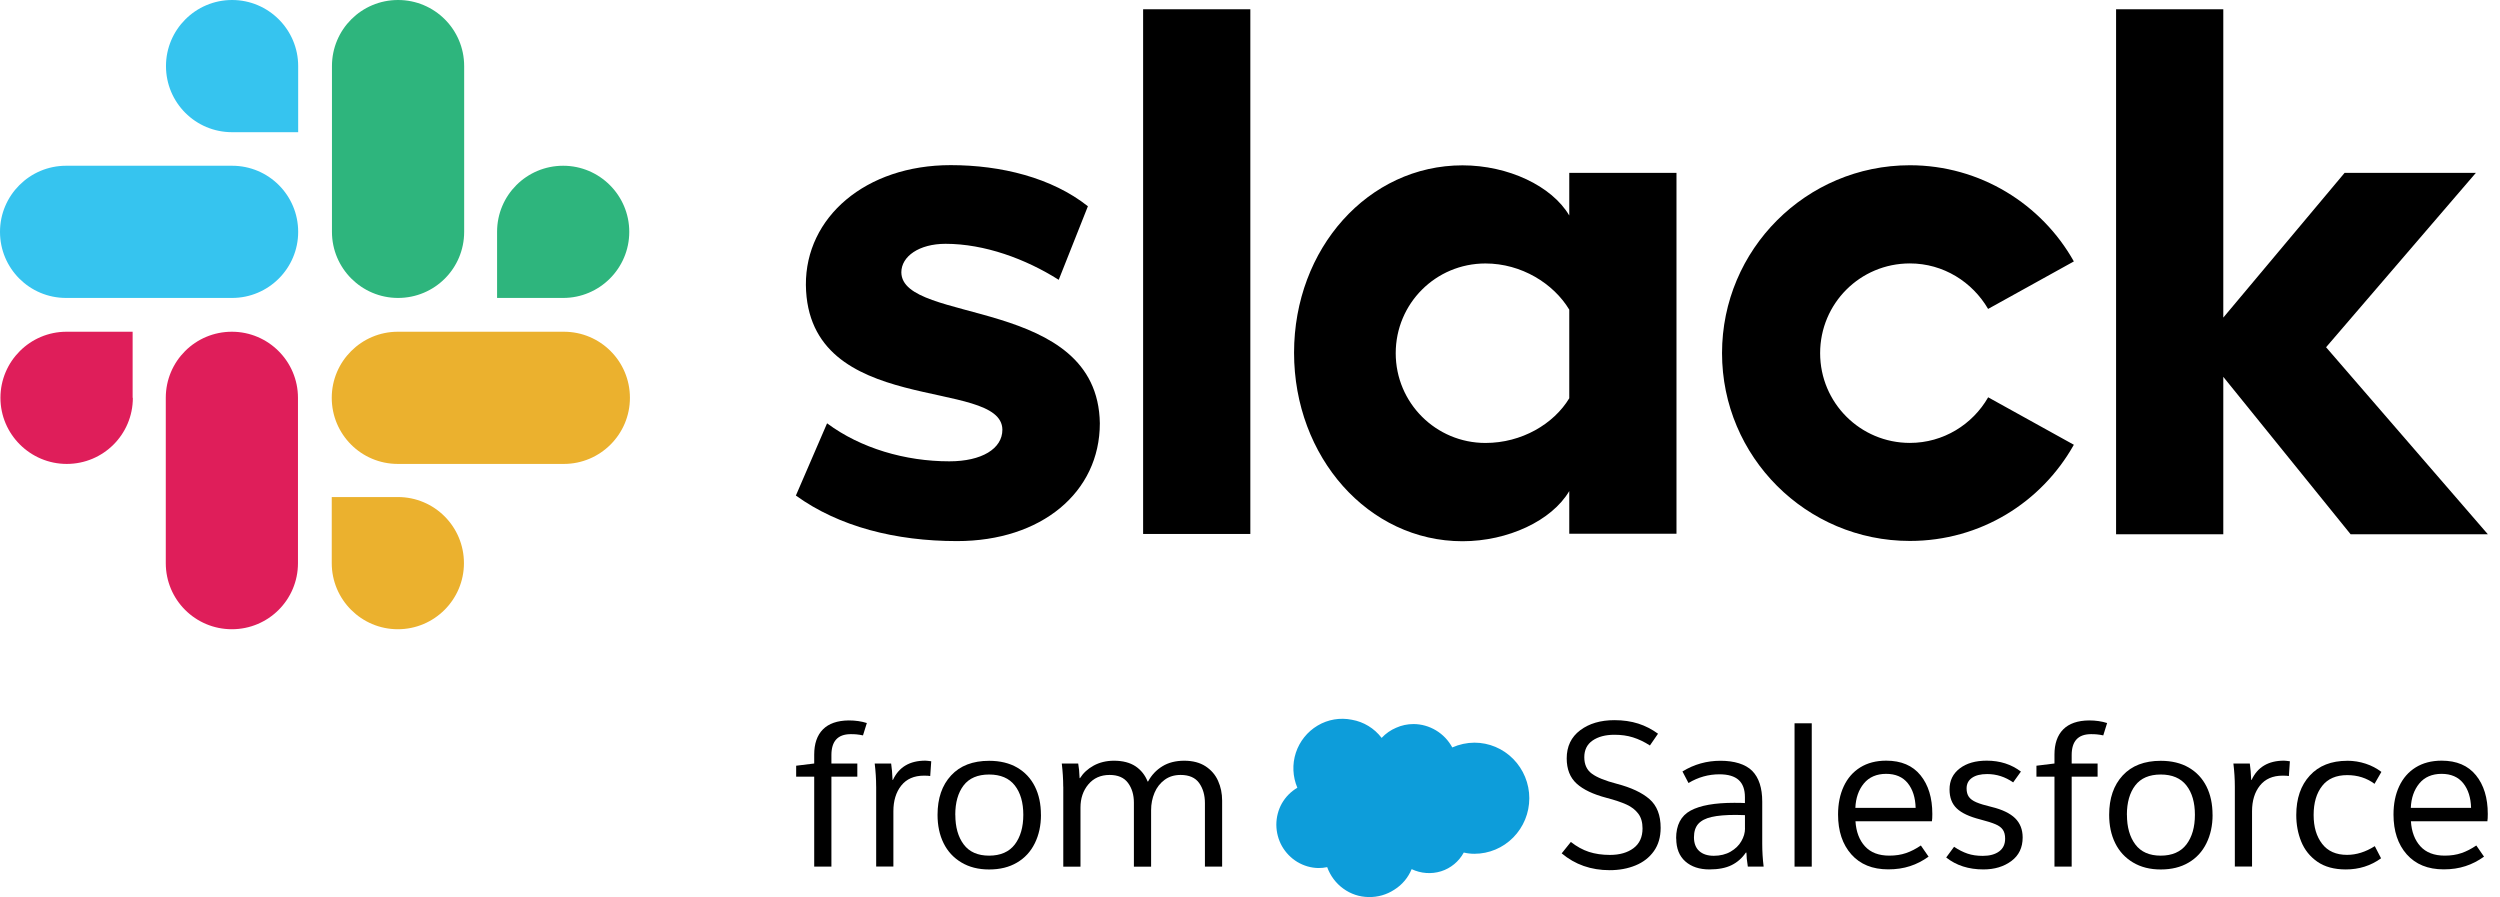 <svg width="170" height="61" viewBox="0 0 170 61" fill="none" xmlns="http://www.w3.org/2000/svg"><path d="M58.944 49.17L58.683 50.007C58.388 49.943 58.105 49.916 57.83 49.923C56.966 49.931 56.536 50.406 56.536 51.343V51.919H58.298V52.813H56.536V58.927H55.366V52.813H54.139V52.069L55.366 51.918V51.314C55.366 50.571 55.562 50.001 55.958 49.6C56.354 49.201 56.939 48.997 57.72 48.989C58.169 48.989 58.577 49.049 58.947 49.166H58.942L58.944 49.17Z" fill="#000"/><path d="M59.578 53.49C59.578 52.977 59.544 52.452 59.48 51.921H60.598C60.644 52.234 60.678 52.603 60.693 53.034H60.72C61.124 52.163 61.859 51.725 62.924 51.725C62.996 51.725 63.131 51.741 63.324 51.766L63.255 52.77C63.165 52.752 63.022 52.744 62.829 52.744C62.158 52.744 61.644 52.97 61.285 53.419C60.927 53.868 60.75 54.453 60.75 55.166V58.924H59.58V53.486V53.49H59.578Z" fill="#000"/><path d="M70.786 55.407C70.786 56.132 70.647 56.776 70.366 57.343C70.087 57.91 69.684 58.347 69.155 58.656C68.627 58.969 67.997 59.124 67.261 59.124C66.526 59.124 65.907 58.965 65.375 58.648C64.842 58.33 64.438 57.893 64.163 57.334C63.887 56.776 63.753 56.13 63.753 55.407C63.753 54.286 64.059 53.395 64.674 52.731C65.288 52.066 66.15 51.735 67.263 51.735C68.007 51.735 68.64 51.889 69.168 52.195C69.696 52.504 70.096 52.931 70.372 53.482C70.648 54.033 70.783 54.674 70.783 55.41L70.787 55.405L70.786 55.407ZM64.962 55.407C64.962 56.241 65.151 56.912 65.532 57.422C65.913 57.932 66.491 58.184 67.26 58.184C68.029 58.184 68.623 57.928 69.007 57.422C69.392 56.912 69.585 56.241 69.585 55.407C69.585 54.572 69.392 53.905 69.007 53.411C68.621 52.916 68.036 52.667 67.26 52.667C66.484 52.667 65.902 52.916 65.523 53.411C65.147 53.905 64.958 54.574 64.958 55.407H64.962Z" fill="#000"/><path d="M72.299 53.49C72.299 52.977 72.264 52.452 72.201 51.921H73.318C73.364 52.17 73.398 52.499 73.413 52.914H73.44C73.66 52.567 73.969 52.279 74.368 52.061C74.767 51.843 75.228 51.729 75.753 51.729C76.35 51.729 76.837 51.858 77.214 52.106C77.591 52.36 77.867 52.707 78.04 53.145H78.067C78.305 52.703 78.629 52.36 79.044 52.106C79.455 51.853 79.953 51.729 80.531 51.729C81.109 51.729 81.591 51.858 81.976 52.106C82.361 52.36 82.647 52.687 82.829 53.099C83.013 53.507 83.105 53.956 83.105 54.442V58.929H81.935V54.609C81.935 54.069 81.803 53.613 81.543 53.246C81.282 52.881 80.86 52.696 80.282 52.696C79.86 52.696 79.497 52.804 79.195 53.027C78.894 53.249 78.663 53.54 78.508 53.907C78.354 54.272 78.275 54.669 78.275 55.092V58.934H77.105V54.582C77.105 54.05 76.973 53.601 76.705 53.239C76.438 52.877 76.022 52.696 75.453 52.696C74.845 52.696 74.367 52.911 74.008 53.337C73.65 53.764 73.473 54.288 73.473 54.915V58.934H72.303V53.493L72.299 53.49Z" fill="#000"/><path d="M106.2 58.022L106.819 57.252C107.215 57.565 107.622 57.788 108.046 57.928C108.468 58.064 108.944 58.135 109.476 58.135C110.136 58.135 110.673 57.98 111.08 57.675C111.488 57.368 111.692 56.919 111.692 56.332C111.692 55.921 111.597 55.584 111.401 55.327C111.209 55.071 110.941 54.863 110.601 54.708C110.261 54.554 109.812 54.402 109.25 54.255C108.34 54.017 107.66 53.693 107.211 53.285C106.762 52.877 106.536 52.304 106.536 51.572C106.536 50.756 106.841 50.119 107.452 49.658C108.064 49.198 108.84 48.971 109.784 48.971C110.38 48.971 110.92 49.051 111.403 49.205C111.886 49.36 112.33 49.59 112.745 49.892L112.194 50.693C111.809 50.443 111.425 50.262 111.043 50.142C110.662 50.021 110.243 49.964 109.782 49.964C109.167 49.964 108.673 50.096 108.295 50.357C107.917 50.617 107.732 50.998 107.732 51.493C107.732 51.987 107.905 52.361 108.249 52.613C108.592 52.865 109.155 53.092 109.937 53.296C110.918 53.552 111.66 53.9 112.166 54.341C112.672 54.783 112.924 55.432 112.924 56.296C112.924 56.919 112.77 57.446 112.464 57.877C112.158 58.308 111.743 58.632 111.218 58.847C110.694 59.063 110.109 59.172 109.456 59.172C108.189 59.172 107.102 58.791 106.196 58.029V58.022H106.2Z" fill="#000"/><path d="M113.976 57.014C113.976 56.105 114.305 55.475 114.961 55.12C115.618 54.766 116.605 54.592 117.927 54.592C118.249 54.592 118.489 54.596 118.655 54.608V54.208C118.655 53.684 118.512 53.295 118.229 53.038C117.945 52.782 117.508 52.653 116.923 52.653C116.179 52.653 115.478 52.848 114.818 53.245L114.407 52.46C115.196 51.973 116.06 51.732 116.995 51.732C117.93 51.732 118.693 51.963 119.15 52.419C119.603 52.88 119.832 53.574 119.832 54.51V57.374C119.832 57.88 119.862 58.397 119.927 58.928H118.852C118.788 58.524 118.757 58.207 118.757 57.978H118.716C118.46 58.354 118.135 58.638 117.746 58.83C117.358 59.023 116.852 59.121 116.24 59.121C115.56 59.121 115.013 58.939 114.603 58.577C114.192 58.214 113.984 57.693 113.984 57.014H113.976ZM118.657 56.339V55.429L118.038 55.414C117.351 55.414 116.8 55.459 116.393 55.554C115.985 55.645 115.683 55.803 115.484 56.021C115.287 56.24 115.189 56.55 115.189 56.942C115.189 57.334 115.309 57.656 115.547 57.87C115.785 58.085 116.117 58.194 116.54 58.194C116.964 58.194 117.363 58.099 117.683 57.911C118.005 57.723 118.25 57.489 118.412 57.201C118.577 56.918 118.661 56.628 118.661 56.333L118.657 56.337V56.339Z" fill="#000"/><path d="M123.199 49.184H122.029V58.931H123.199V49.184Z" fill="#000"/><path d="M131.377 55.844H126.172C126.218 56.561 126.433 57.128 126.818 57.55C127.204 57.972 127.755 58.183 128.471 58.183C128.894 58.183 129.272 58.126 129.608 58.01C129.943 57.897 130.279 57.723 130.619 57.493L131.143 58.252C130.746 58.536 130.329 58.754 129.882 58.897C129.438 59.044 128.943 59.117 128.403 59.117C127.328 59.117 126.494 58.776 125.891 58.098C125.29 57.419 124.988 56.517 124.988 55.385C124.988 54.66 125.117 54.023 125.374 53.472C125.63 52.921 126.004 52.49 126.494 52.185C126.984 51.88 127.573 51.725 128.263 51.725C129.282 51.725 130.059 52.057 130.595 52.718C131.13 53.378 131.398 54.254 131.398 55.349C131.398 55.567 131.391 55.734 131.371 55.843L131.375 55.847L131.377 55.844ZM130.263 54.935C130.245 54.237 130.066 53.678 129.728 53.256C129.388 52.834 128.898 52.622 128.256 52.622C127.614 52.622 127.102 52.841 126.743 53.275C126.385 53.712 126.192 54.264 126.165 54.935H130.268H130.263Z" fill="#000"/><path d="M137.418 52.474L136.894 53.203C136.354 52.826 135.765 52.636 135.132 52.636C134.69 52.636 134.347 52.719 134.102 52.889C133.853 53.059 133.728 53.3 133.728 53.615C133.728 53.844 133.778 54.034 133.88 54.181C133.982 54.329 134.152 54.453 134.39 54.555C134.628 54.657 134.979 54.764 135.435 54.873C136.152 55.047 136.68 55.303 137.024 55.635C137.367 55.97 137.541 56.408 137.541 56.948C137.541 57.635 137.285 58.17 136.772 58.551C136.259 58.932 135.625 59.121 134.874 59.121C133.863 59.121 133.021 58.849 132.341 58.309L132.877 57.581C133.19 57.792 133.496 57.947 133.798 58.048C134.099 58.15 134.442 58.199 134.832 58.199C135.299 58.199 135.669 58.097 135.941 57.897C136.213 57.697 136.349 57.407 136.349 57.029C136.349 56.779 136.299 56.58 136.197 56.428C136.095 56.276 135.929 56.149 135.696 56.051C135.462 55.949 135.111 55.84 134.643 55.718C133.919 55.533 133.391 55.288 133.062 54.975C132.731 54.662 132.568 54.231 132.568 53.68C132.568 53.084 132.798 52.609 133.262 52.254C133.727 51.899 134.337 51.725 135.099 51.725C135.997 51.725 136.775 51.974 137.424 52.469L137.42 52.473L137.418 52.474Z" fill="#000"/><path d="M143.283 49.17L143.022 50.007C142.727 49.943 142.445 49.916 142.169 49.923C141.305 49.931 140.874 50.406 140.874 51.343V51.919H142.637V52.813H140.874V58.927H139.704V52.813H138.478V52.069L139.704 51.918V51.314C139.704 50.571 139.901 50.001 140.297 49.6C140.693 49.201 141.278 48.997 142.059 48.989C142.508 48.989 142.916 49.049 143.285 49.166H143.281L143.283 49.17Z" fill="#000"/><path d="M150.456 55.407C150.456 56.132 150.317 56.776 150.036 57.343C149.757 57.91 149.354 58.347 148.825 58.656C148.297 58.969 147.667 59.124 146.931 59.124C146.196 59.124 145.577 58.965 145.045 58.648C144.512 58.33 144.108 57.893 143.834 57.334C143.557 56.776 143.423 56.13 143.423 55.407C143.423 54.286 143.729 53.395 144.343 52.731C144.958 52.066 145.819 51.735 146.933 51.735C147.677 51.735 148.31 51.889 148.838 52.195C149.366 52.504 149.766 52.931 150.042 53.482C150.317 54.033 150.453 54.674 150.453 55.41L150.457 55.405L150.456 55.407ZM144.632 55.407C144.632 56.241 144.821 56.912 145.202 57.422C145.583 57.932 146.161 58.184 146.93 58.184C147.699 58.184 148.293 57.928 148.677 57.422C149.062 56.912 149.254 56.241 149.254 55.407C149.254 54.572 149.062 53.905 148.677 53.411C148.291 52.916 147.706 52.667 146.93 52.667C146.154 52.667 145.572 52.916 145.195 53.411C144.818 53.905 144.628 54.574 144.628 55.407H144.632Z" fill="#000"/><path d="M151.969 53.49C151.969 52.977 151.935 52.452 151.871 51.921H152.987C153.032 52.234 153.066 52.603 153.082 53.034H153.109C153.513 52.163 154.248 51.725 155.313 51.725C155.385 51.725 155.52 51.741 155.712 51.766L155.644 52.77C155.554 52.752 155.411 52.744 155.218 52.744C154.547 52.744 154.034 52.97 153.674 53.419C153.316 53.868 153.139 54.453 153.139 55.166V58.924H151.969V53.486V53.49Z" fill="#000"/><path d="M159.606 51.731C160.048 51.731 160.466 51.799 160.867 51.931C161.268 52.062 161.622 52.251 161.935 52.489L161.468 53.3C160.935 52.904 160.317 52.708 159.611 52.708C158.86 52.708 158.29 52.953 157.905 53.445C157.52 53.936 157.327 54.595 157.327 55.418C157.327 56.241 157.52 56.878 157.905 57.38C158.29 57.881 158.856 58.131 159.599 58.131C160.234 58.131 160.86 57.934 161.486 57.538L161.912 58.364C161.214 58.87 160.418 59.122 159.516 59.122C158.727 59.122 158.078 58.945 157.576 58.594C157.071 58.24 156.708 57.782 156.482 57.224C156.255 56.666 156.146 56.062 156.146 55.421C156.146 54.3 156.452 53.405 157.067 52.738C157.681 52.066 158.531 51.734 159.613 51.734L159.606 51.729V51.731Z" fill="#000"/><path d="M169.147 55.844H163.942C163.988 56.561 164.203 57.128 164.588 57.55C164.973 57.972 165.524 58.183 166.241 58.183C166.663 58.183 167.042 58.126 167.377 58.01C167.713 57.897 168.049 57.723 168.389 57.493L168.913 58.252C168.516 58.536 168.098 58.754 167.652 58.897C167.207 59.044 166.713 59.117 166.173 59.117C165.098 59.117 164.264 58.776 163.66 58.098C163.06 57.419 162.758 56.517 162.758 55.385C162.758 54.66 162.886 54.023 163.143 53.472C163.4 52.921 163.774 52.49 164.264 52.185C164.754 51.881 165.343 51.725 166.033 51.725C167.051 51.725 167.829 52.057 168.365 52.718C168.9 53.378 169.169 54.254 169.169 55.349C169.169 55.567 169.162 55.734 169.142 55.843L169.147 55.847V55.844ZM168.033 54.935C168.015 54.237 167.836 53.678 167.498 53.256C167.158 52.834 166.668 52.622 166.026 52.622C165.384 52.622 164.871 52.841 164.513 53.275C164.155 53.712 163.962 54.264 163.935 54.935H168.037H168.033Z" fill="#000"/><path d="M93.951 50.177C94.23 49.878 94.566 49.644 94.94 49.486C95.31 49.32 95.709 49.236 96.117 49.236C96.657 49.236 97.185 49.388 97.65 49.667C98.114 49.946 98.495 50.346 98.755 50.826C99.231 50.615 99.743 50.504 100.26 50.501C101.249 50.501 102.2 50.898 102.898 51.608C103.596 52.317 103.993 53.276 103.993 54.279C103.993 55.282 103.6 56.241 102.898 56.951C102.2 57.66 101.249 58.057 100.26 58.057C100.015 58.057 99.773 58.03 99.537 57.973C99.204 58.585 98.65 59.041 97.993 59.248C97.332 59.452 96.618 59.4 95.992 59.101C95.754 59.679 95.344 60.169 94.815 60.498C94.294 60.84 93.683 61.015 93.06 60.999C92.445 60.992 91.845 60.792 91.343 60.425C90.842 60.063 90.461 59.554 90.249 58.965C90.052 59.006 89.852 59.029 89.652 59.026C89.146 59.019 88.656 58.874 88.221 58.615C87.788 58.354 87.43 57.985 87.176 57.543C86.927 57.101 86.795 56.599 86.791 56.087C86.791 55.577 86.918 55.075 87.168 54.63C87.421 54.188 87.782 53.823 88.22 53.567C87.9 52.812 87.862 51.967 88.118 51.185C88.374 50.412 88.898 49.755 89.597 49.34C90.299 48.92 91.129 48.782 91.926 48.943C92.729 49.083 93.45 49.521 93.948 50.173V50.177H93.951Z" fill="#0D9DDA"/><path d="M54.12 33.697L56.241 28.785C58.524 30.483 61.561 31.37 64.555 31.37C66.761 31.37 68.162 30.513 68.162 29.22C68.133 25.612 54.905 28.439 54.8 19.375C54.771 14.776 58.857 11.229 64.645 11.229C68.086 11.229 71.528 12.086 73.977 14.025L71.993 19.028C69.74 17.602 66.944 16.579 64.298 16.579C62.495 16.579 61.291 17.436 61.291 18.518C61.321 22.065 74.653 20.126 74.789 28.782C74.789 33.488 70.807 36.794 65.08 36.794C60.903 36.794 57.054 35.816 54.122 33.699" fill="#000"/><path d="M135.191 27.023C134.139 28.857 132.154 30.118 129.871 30.118C126.505 30.118 123.769 27.397 123.769 24.015C123.769 20.634 126.49 17.913 129.871 17.913C132.154 17.913 134.123 19.177 135.191 21.007L141.022 17.777C138.84 13.883 134.649 11.237 129.871 11.237C122.822 11.237 117.098 16.961 117.098 24.011C117.098 31.061 122.822 36.784 129.871 36.784C134.683 36.784 138.829 34.153 141.022 30.244L135.191 27.014V27.021V27.023Z" fill="#000"/><path d="M85.023 0.63H77.732V36.309H85.023V0.63Z" fill="#000"/><path d="M143.893 0.63V36.328H151.184V25.626L159.84 36.328H169.172L158.173 23.612L168.36 11.754H159.434L151.184 21.596V0.63H143.893Z" fill="#000"/><path d="M106.71 27.082C105.657 28.826 103.48 30.121 101.011 30.121C97.645 30.121 94.909 27.399 94.909 24.018C94.909 20.637 97.63 17.916 101.011 17.916C103.46 17.916 105.642 19.282 106.71 21.056V27.082ZM106.71 11.751V14.654C105.521 12.638 102.548 11.243 99.449 11.243C93.045 11.243 87.996 16.896 87.996 23.986C87.996 31.075 93.045 36.804 99.449 36.804C102.544 36.804 105.52 35.407 106.71 33.393V36.295H114.001V11.756H106.71V11.751Z" fill="#000"/><path d="M9.034 27.052C9.034 29.547 7.019 31.547 4.54 31.547C2.061 31.547 0.03 29.531 0.03 27.052C0.03 24.574 2.045 22.558 4.524 22.558H9.019V27.052H9.034Z" fill="#DF1E5A"/><path d="M11.273 27.052C11.273 24.558 13.288 22.558 15.767 22.558C18.246 22.558 20.262 24.574 20.262 27.052V38.294C20.262 40.788 18.246 42.788 15.767 42.788C13.288 42.788 11.273 40.788 11.273 38.294V27.052Z" fill="#DF1E5A"/><path d="M15.781 8.989C13.287 8.989 11.287 6.973 11.287 4.495C11.287 2.016 13.302 0 15.781 0C18.26 0 20.276 2.016 20.276 4.495V8.989H15.781Z" fill="#36C4EF"/><path d="M15.781 11.271C18.276 11.271 20.276 13.287 20.276 15.766C20.276 18.245 18.26 20.26 15.781 20.26H4.495C2 20.26 0 18.245 0 15.766C0 13.287 2.016 11.271 4.495 11.271H15.781Z" fill="#36C4EF"/><path d="M33.801 15.766C33.801 13.271 35.816 11.271 38.295 11.271C40.774 11.271 42.79 13.287 42.79 15.766C42.79 18.245 40.774 20.26 38.295 20.26H33.801V15.766Z" fill="#2EB57D"/><path d="M31.563 15.766C31.563 18.26 29.547 20.26 27.068 20.26C24.589 20.26 22.573 18.245 22.573 15.766V4.495C22.573 2 24.589 0 27.068 0C29.547 0 31.563 2 31.563 4.495V15.766Z" fill="#2EB57D"/><path d="M27.054 33.799C29.548 33.799 31.548 35.815 31.548 38.294C31.548 40.773 29.533 42.788 27.054 42.788C24.575 42.788 22.559 40.773 22.559 38.294V33.799H27.054Z" fill="#EBB12E"/><path d="M27.054 31.547C24.559 31.547 22.559 29.531 22.559 27.052C22.559 24.574 24.575 22.558 27.054 22.558H38.341C40.835 22.558 42.835 24.574 42.835 27.052C42.835 29.531 40.821 31.547 38.341 31.547H27.054Z" fill="#EBB12E"/></svg>